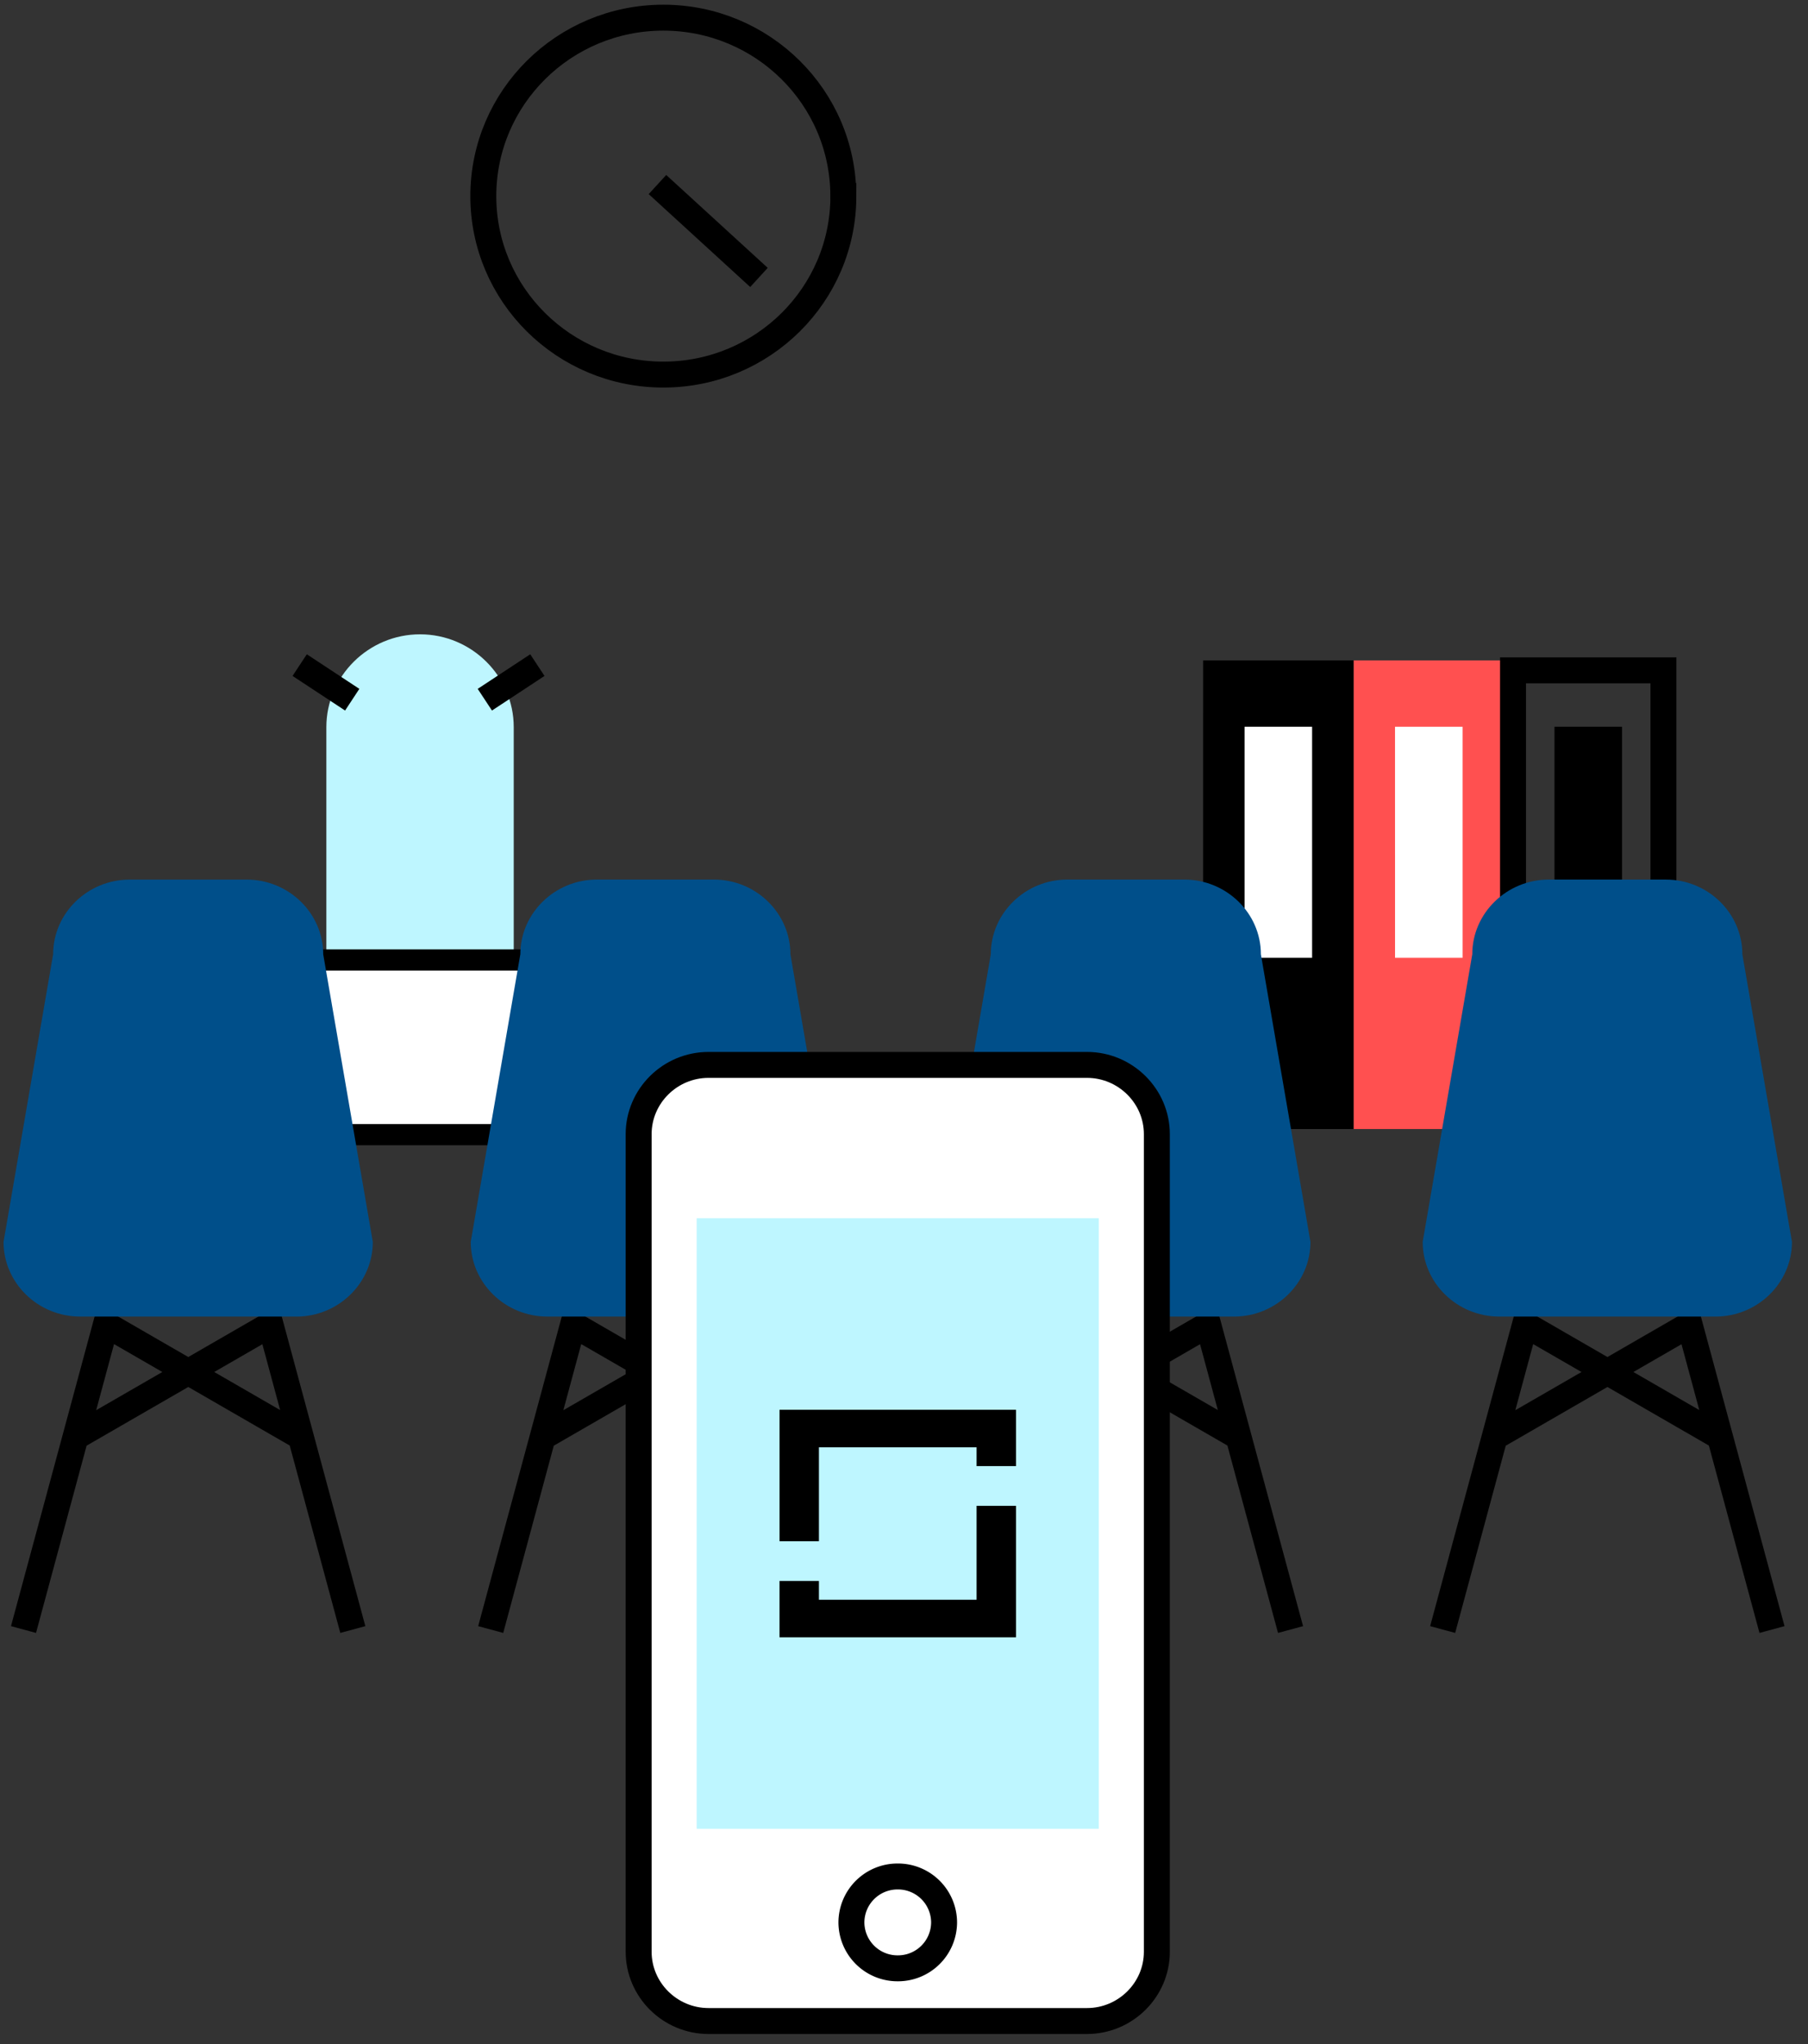 <svg width="69" height="78" xmlns="http://www.w3.org/2000/svg" xmlns:xlink="http://www.w3.org/1999/xlink"><rect width="100%" height="100%" fill="#333333" stroke="none"/><defs><path id="a" d="M0 77.401h79.954V.146H0z"/></defs><g fill="none" fill-rule="evenodd"><path fill="#FF5050" d="M51.657 43.083h5.74V25.2h-5.74z"/><path fill="#FFF" d="M53.24 36.55h2.578v-8.818h-2.579z"/><path fill="#000" d="M45.914 43.083h5.741V25.2h-5.74z"/><path fill="#FFF" d="M47.497 36.55h2.578v-8.818h-2.578z"/><path stroke="#000" stroke-width=".99" d="M57.743 43.416h5.74V25.58h-5.74z"/><path fill="#000" d="M59.325 36.55h2.578v-8.818h-2.578z"/><g transform="translate(-6 .124)"><path d="M22.03 39.633c-1.966 0-3.575-1.594-3.575-3.543v-8.465c0-1.949 1.61-3.544 3.575-3.544 1.967 0 3.576 1.595 3.576 3.544v8.465c0 1.949-1.61 3.543-3.576 3.543z" fill="#BEF6FF"/><path d="M16.324 43.173a.183.183 0 01-.182-.18v-6.305c0-.098.084-.18.182-.18h11.743c.098 0 .181.082.181.18v6.306c0 .097-.083.18-.181.18H16.324z" fill="#FFF"/><path d="M28.067 36.103H16.324a.589.589 0 00-.59.585v6.306a.59.59 0 00.59.584h11.743a.59.59 0 00.59-.584v-6.306a.59.59 0 00-.59-.585zM16.55 42.77h11.29v-5.857H16.55v5.857z" fill="#000"/><path d="M24.503 26.576l2.005-1.32m-7.066 1.32l-2.005-1.32M38.186 7.36c0 3.76-3.077 6.81-6.871 6.81-3.795 0-6.87-3.05-6.87-6.81S27.52.55 31.314.55c3.794 0 6.87 3.05 6.87 6.81zm-3.221 3.103l-3.874-3.545M6.897 62.058l3.232-11.965m9.336 11.965l-3.23-11.965m.29.21L8.838 54.74m1.009-4.437l7.687 4.438" stroke="#000" stroke-width=".99"/><path d="M17.308 50.115H9.055c-1.606 0-2.92-1.282-2.92-2.849L8.028 36.29c0-1.566 1.314-2.849 2.92-2.849h4.467c1.606 0 2.92 1.283 2.92 2.85l1.893 10.976c0 1.567-1.314 2.85-2.92 2.85" fill="#004F8A"/><path d="M24.727 62.058l3.231-11.965m9.337 11.965l-3.231-11.965m.291.21l-7.688 4.438m1.01-4.438l7.687 4.438" stroke="#000" stroke-width=".99"/><path d="M35.138 50.115h-8.253c-1.606 0-2.92-1.282-2.92-2.849l1.893-10.977c0-1.566 1.314-2.849 2.92-2.849h4.467c1.606 0 2.92 1.283 2.92 2.85l1.892 10.976c0 1.567-1.313 2.85-2.92 2.85" fill="#004F8A"/><path d="M42.683 62.058l3.232-11.965m9.337 11.965L52.02 50.093m.29.21l-7.686 4.438m1.009-4.438l7.687 4.438" stroke="#000" stroke-width=".99"/><path d="M53.094 50.115H44.84c-1.606 0-2.92-1.282-2.92-2.849l1.893-10.977c0-1.566 1.314-2.849 2.92-2.849H51.2c1.606 0 2.92 1.283 2.92 2.85l1.892 10.976c0 1.567-1.313 2.85-2.92 2.85" fill="#004F8A"/><path d="M61.057 62.058l3.232-11.965m9.337 11.965l-3.232-11.965m.291.21l-7.687 4.438m1.009-4.438l7.687 4.438" stroke="#000" stroke-width=".99"/><path d="M71.468 50.115h-8.253c-1.606 0-2.92-1.282-2.92-2.849l1.893-10.977c0-1.566 1.314-2.849 2.92-2.849h4.467c1.606 0 2.92 1.283 2.92 2.85l1.893 10.976c0 1.567-1.314 2.85-2.92 2.85" fill="#004F8A"/><path d="M47.483 76.997H33.04c-1.467 0-2.667-1.19-2.667-2.643V43.155c0-1.454 1.2-2.643 2.667-2.643h14.443c1.467 0 2.667 1.19 2.667 2.643v31.199c0 1.453-1.2 2.643-2.667 2.643" fill="#FFF"/><path d="M47.483 76.997H33.04c-1.467 0-2.667-1.19-2.667-2.643V43.155c0-1.454 1.2-2.643 2.667-2.643h14.443c1.467 0 2.667 1.19 2.667 2.643v31.199c0 1.453-1.2 2.643-2.667 2.643z" stroke="#000" stroke-width=".99"/><path d="M42.03 73.233a1.76 1.76 0 01-1.769 1.753 1.76 1.76 0 01-1.768-1.753 1.76 1.76 0 011.768-1.752 1.76 1.76 0 011.769 1.752z" stroke="#000" stroke-width=".99"/><mask id="b" fill="#fff"><use xlink:href="#a"/></mask><path fill="#BEF6FF" mask="url(#b)" d="M32.588 69.662h15.346V46.363H32.588z"/><path d="M35.75 53.672h9.024v2.15H43.27v-.717h-6.017v3.584H35.75v-5.017zm7.52 3.665h1.504v5.017h-9.025v-2.15h1.504v.717h6.017v-3.584z" fill="#000" mask="url(#b)"/></g></g></svg>